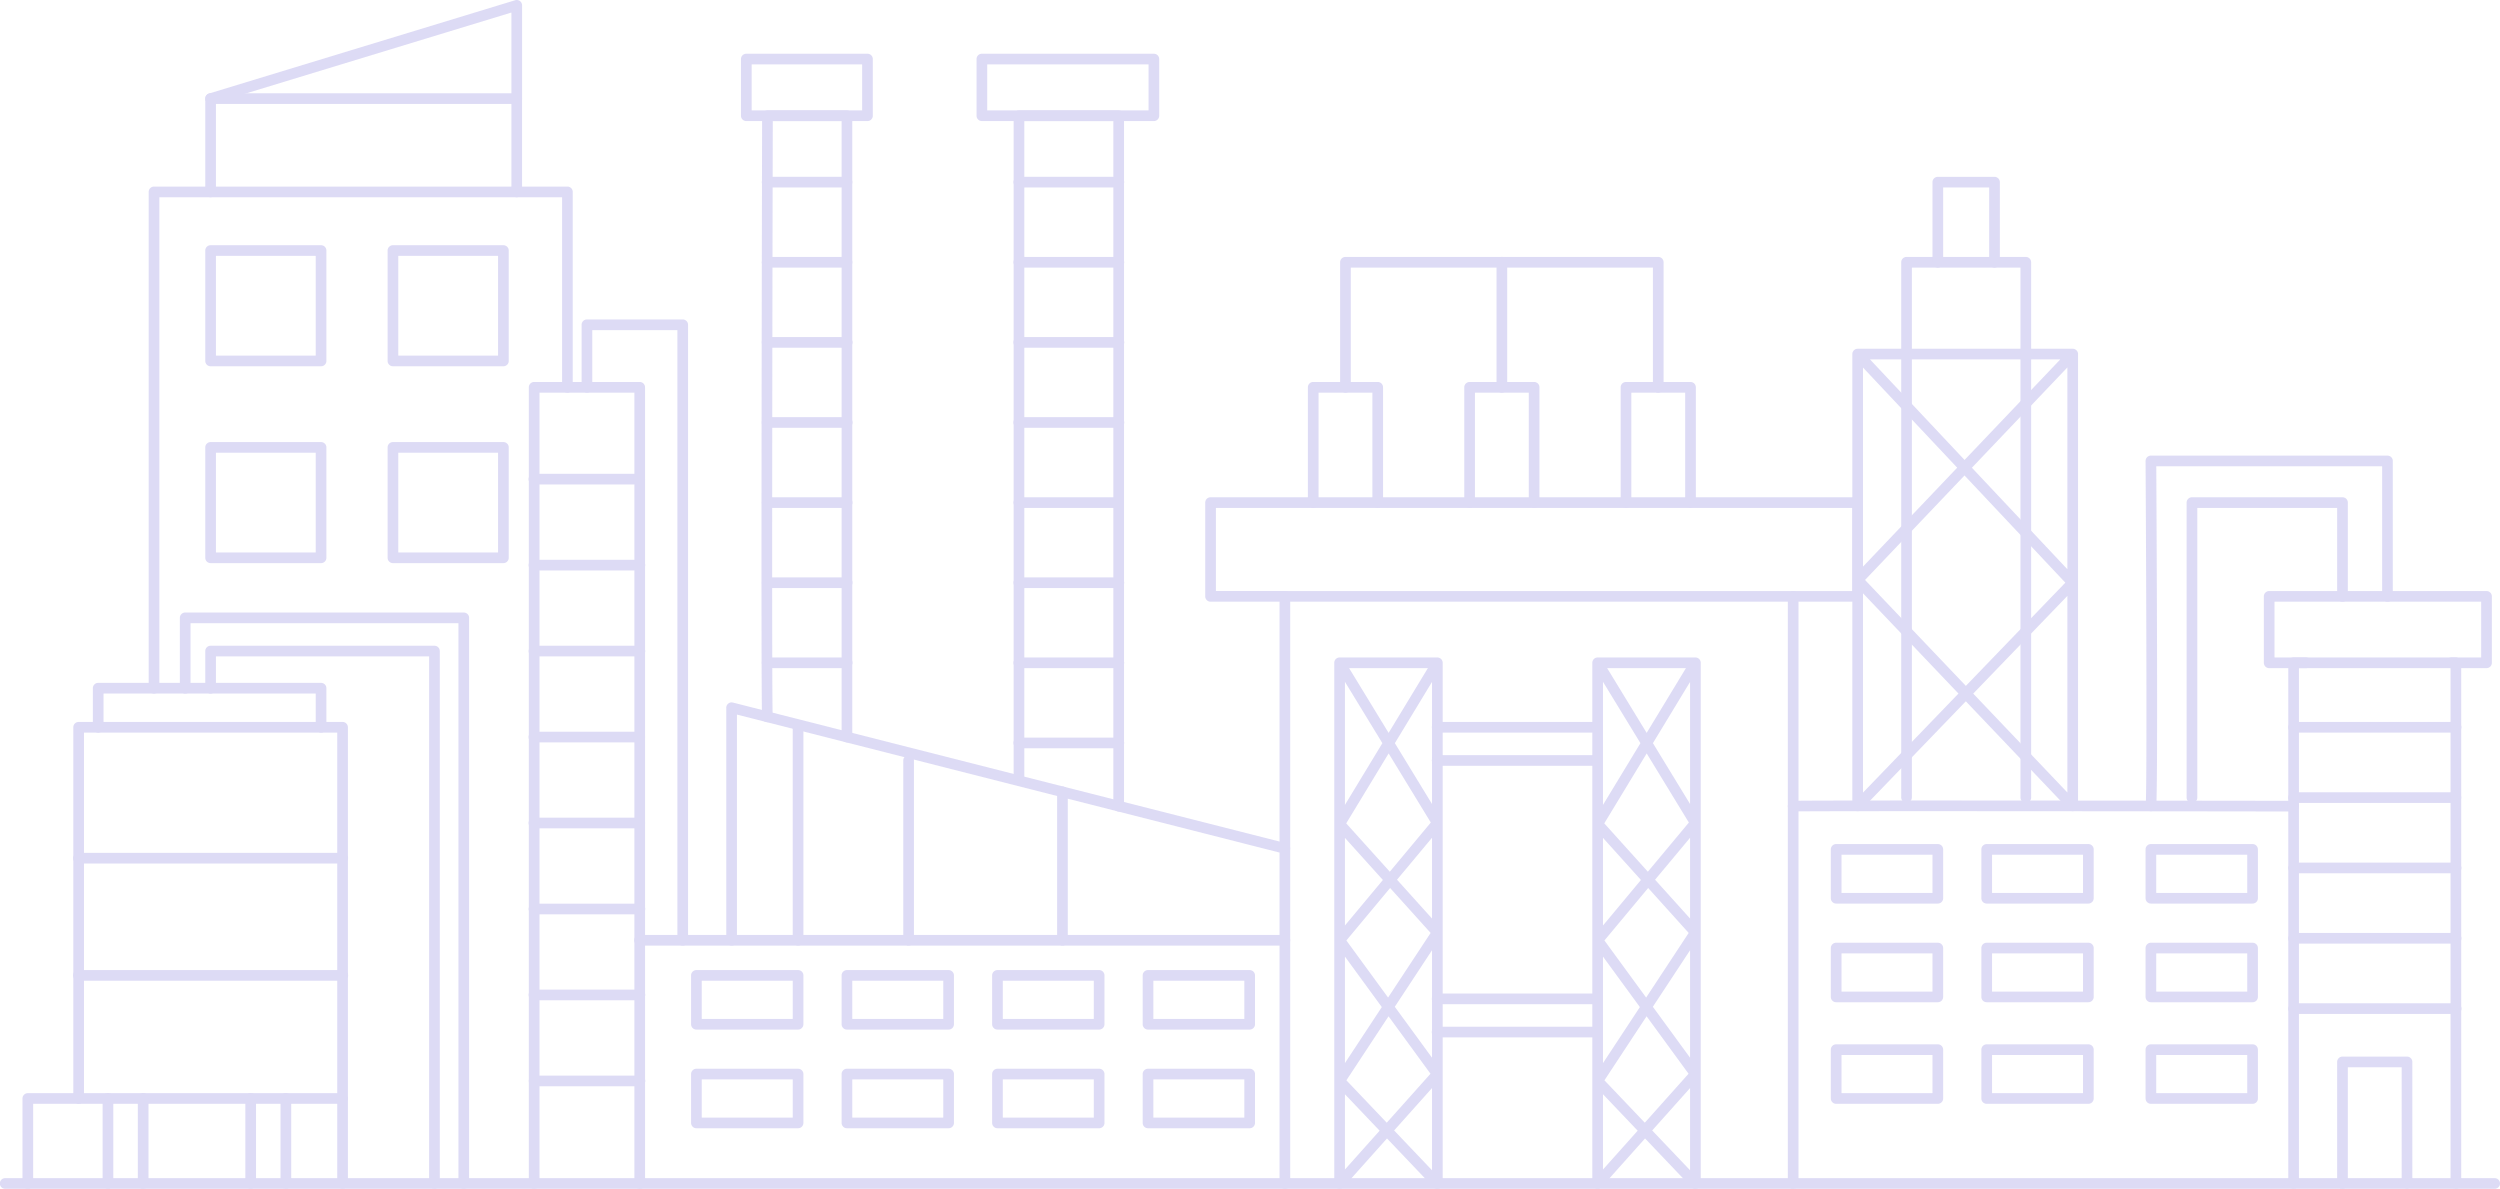 <svg xmlns="http://www.w3.org/2000/svg" width="614" height="292" fill="none" viewBox="0 0 614 292"><g fill="#5549CD" opacity=".2"><path d="M612.69 291.973H1.31a1.31 1.31 0 1 1 0-2.619h611.38a1.308 1.308 0 1 1 0 2.619Z"/><path d="M84.134 291.973a1.31 1.31 0 0 1-1.31-1.31V271.1H8.142v19.563a1.31 1.31 0 1 1-2.62 0V269.79a1.31 1.31 0 0 1 1.31-1.309h77.302c.724 0 1.31.586 1.31 1.309v20.873a1.31 1.31 0 0 1-1.31 1.31Z"/><path d="M84.134 271.1a1.31 1.31 0 0 1-1.31-1.31v-89.863H20.626v89.863a1.31 1.31 0 0 1-2.62 0v-91.172c0-.724.586-1.309 1.31-1.309h64.818c.724 0 1.31.585 1.31 1.309v91.172a1.31 1.31 0 0 1-1.31 1.31Z"/><path d="M84.134 212.078H19.315a1.31 1.31 0 1 1 0-2.619h64.82a1.31 1.31 0 1 1 0 2.619ZM84.134 240.869H19.315a1.31 1.31 0 1 1 0-2.618h64.82a1.31 1.31 0 1 1 0 2.618ZM26.517 291.973a1.31 1.31 0 0 1-1.31-1.31V269.79a1.31 1.31 0 0 1 2.62 0v20.873a1.31 1.31 0 0 1-1.31 1.31ZM35.16 291.973a1.31 1.31 0 0 1-1.31-1.31V269.79a1.31 1.31 0 0 1 2.62 0v20.873a1.31 1.31 0 0 1-1.31 1.31ZM61.568 291.973a1.31 1.31 0 0 1-1.31-1.31V269.79a1.31 1.31 0 0 1 2.62 0v20.873a1.31 1.31 0 0 1-1.31 1.31ZM70.21 291.973a1.31 1.31 0 0 1-1.31-1.31V269.79a1.31 1.31 0 0 1 2.62 0v20.873a1.31 1.31 0 0 1-1.31 1.31ZM78.853 179.928a1.31 1.31 0 0 1-1.31-1.31v-8.288H25.427v8.288a1.31 1.31 0 1 1-2.62 0v-9.597a1.31 1.31 0 0 1 1.31-1.309h54.736c.723 0 1.31.586 1.31 1.309v9.597a1.31 1.31 0 0 1-1.31 1.31ZM157.115 291.986c-.723 0-1.31-.573-1.31-1.296V96.433h-23.307v194.231a1.31 1.31 0 0 1-2.62 0V95.124c0-.724.586-1.31 1.31-1.31h25.927c.724 0 1.31.586 1.31 1.31V290.69c0 .723-.586 1.296-1.31 1.296Z"/><path d="M315.561 292a1.31 1.31 0 0 1-1.31-1.309v-58.459H157.115a1.31 1.31 0 1 1 0-2.619h158.446a1.31 1.31 0 0 1 1.311 1.31v59.768a1.31 1.31 0 0 1-1.311 1.309ZM157.115 118.986h-25.927a1.31 1.31 0 1 1 0-2.618h25.927a1.308 1.308 0 1 1 0 2.618ZM157.115 140.101h-25.927a1.31 1.31 0 1 1 0-2.619h25.927a1.31 1.31 0 1 1 0 2.619ZM157.115 161.213h-25.927a1.31 1.31 0 1 1 0-2.619h25.927a1.31 1.31 0 1 1 0 2.619ZM157.115 182.327h-25.927a1.31 1.31 0 1 1 0-2.618h25.927a1.308 1.308 0 1 1 0 2.618ZM157.115 203.44h-25.927a1.31 1.31 0 1 1 0-2.618h25.927a1.308 1.308 0 1 1 0 2.618ZM157.115 224.554h-25.927a1.31 1.31 0 1 1 0-2.619h25.927a1.31 1.31 0 1 1 0 2.619ZM157.115 245.667h-25.927a1.31 1.31 0 1 1 0-2.619h25.927a1.31 1.31 0 1 1 0 2.619ZM157.115 266.781h-25.927a1.308 1.308 0 1 1 0-2.618h25.927a1.31 1.31 0 1 1 0 2.618ZM113.903 291.973a1.31 1.31 0 0 1-1.31-1.31V153.055h-65.8v15.966a1.31 1.31 0 0 1-2.62 0v-17.275a1.31 1.31 0 0 1 1.31-1.309h68.42c.723 0 1.31.586 1.31 1.309v138.917a1.31 1.31 0 0 1-1.31 1.31Z"/><path d="M106.701 291.973a1.31 1.31 0 0 1-1.31-1.31v-129.45H53.035v7.808a1.31 1.31 0 0 1-2.62 0v-9.118a1.31 1.31 0 0 1 1.31-1.309H106.7c.723 0 1.31.586 1.31 1.309v130.76a1.31 1.31 0 0 1-1.31 1.31ZM167.678 232.231a1.31 1.31 0 0 1-1.31-1.309V81.078h-20.906v14.045a1.31 1.31 0 0 1-2.621 0V79.768c0-.723.587-1.31 1.311-1.31h23.526c.724 0 1.31.587 1.31 1.31v151.154c0 .724-.586 1.309-1.31 1.309ZM315.562 232.231a1.31 1.31 0 0 1-1.311-1.309v-21.535l-133.259-33.884v55.419c0 .724-.586 1.309-1.31 1.309-.724 0-1.31-.585-1.31-1.309v-57.103a1.31 1.31 0 0 1 1.633-1.269l135.88 34.55c.58.147.987.67.987 1.269v22.553c0 .724-.586 1.309-1.31 1.309ZM172.35 250.247h22.347v-9.379H172.35v9.379Zm23.657 2.618H171.04a1.31 1.31 0 0 1-1.31-1.309v-11.997a1.31 1.31 0 0 1 1.31-1.309h24.967c.723 0 1.31.586 1.31 1.309v11.997a1.31 1.31 0 0 1-1.31 1.309ZM209.32 250.247h22.347v-9.379H209.32v9.379Zm23.658 2.618H208.01a1.31 1.31 0 0 1-1.31-1.309v-11.997a1.31 1.31 0 0 1 1.31-1.309h24.968c.723 0 1.31.586 1.31 1.309v11.997a1.31 1.31 0 0 1-1.31 1.309ZM246.291 250.247h22.347v-9.379h-22.347v9.379Zm23.657 2.618h-24.967a1.31 1.31 0 0 1-1.31-1.309v-11.997a1.31 1.31 0 0 1 1.31-1.309h24.967c.724 0 1.31.586 1.31 1.309v11.997a1.31 1.31 0 0 1-1.31 1.309ZM283.262 250.247h22.347v-9.379h-22.347v9.379Zm23.657 2.618h-24.967a1.31 1.31 0 0 1-1.31-1.309v-11.997a1.31 1.31 0 0 1 1.31-1.309h24.967c.724 0 1.31.586 1.31 1.309v11.997a1.31 1.31 0 0 1-1.31 1.309ZM172.35 274.479h22.347v-9.378H172.35v9.378Zm23.657 2.619H171.04a1.31 1.31 0 0 1-1.31-1.31v-11.996a1.31 1.31 0 0 1 1.31-1.309h24.967c.723 0 1.31.586 1.31 1.309v11.996a1.31 1.31 0 0 1-1.31 1.31ZM209.32 274.479h22.347v-9.378H209.32v9.378Zm23.658 2.619H208.01a1.31 1.31 0 0 1-1.31-1.31v-11.996a1.31 1.31 0 0 1 1.31-1.309h24.968c.723 0 1.31.586 1.31 1.309v11.996a1.31 1.31 0 0 1-1.31 1.31ZM246.291 274.479h22.347v-9.378h-22.347v9.378Zm23.657 2.619h-24.967a1.31 1.31 0 0 1-1.31-1.31v-11.996a1.31 1.31 0 0 1 1.31-1.309h24.967c.724 0 1.31.586 1.31 1.309v11.996a1.31 1.31 0 0 1-1.31 1.31ZM283.262 274.479h22.347v-9.378h-22.347v9.378Zm23.657 2.619h-24.967a1.31 1.31 0 0 1-1.31-1.31v-11.996a1.31 1.31 0 0 1 1.31-1.309h24.967c.724 0 1.31.586 1.31 1.309v11.996a1.31 1.31 0 0 1-1.31 1.31ZM452.273 219.298h22.345v-9.378h-22.345v9.378Zm23.656 2.619h-24.967a1.31 1.31 0 0 1-1.31-1.309v-11.997c0-.723.586-1.31 1.31-1.31h24.967c.725 0 1.31.587 1.31 1.31v11.997c0 .723-.585 1.309-1.31 1.309ZM489.243 219.298h22.346v-9.378h-22.346v9.378Zm23.657 2.619h-24.967c-.725 0-1.31-.586-1.31-1.309v-11.997c0-.723.585-1.31 1.31-1.31H512.9c.724 0 1.31.587 1.31 1.31v11.997a1.31 1.31 0 0 1-1.31 1.309ZM452.273 243.531h22.345v-9.378h-22.345v9.378Zm23.656 2.618h-24.967a1.31 1.31 0 0 1-1.31-1.309v-11.996c0-.724.586-1.31 1.31-1.31h24.967c.725 0 1.31.586 1.31 1.31v11.996c0 .723-.585 1.309-1.31 1.309ZM489.243 243.531h22.346v-9.378h-22.346v9.378Zm23.657 2.618h-24.967c-.725 0-1.31-.586-1.31-1.309v-11.996c0-.724.585-1.31 1.31-1.31H512.9c.724 0 1.31.586 1.31 1.31v11.996a1.31 1.31 0 0 1-1.31 1.309ZM529.573 243.531h22.346v-9.378h-22.346v9.378Zm23.656 2.618h-24.966c-.725 0-1.31-.586-1.31-1.309v-11.996c0-.724.585-1.31 1.31-1.31h24.966c.725 0 1.31.586 1.31 1.31v11.996c0 .723-.585 1.309-1.31 1.309ZM452.273 268.481h22.345v-9.377h-22.345v9.377Zm23.656 2.619h-24.967a1.31 1.31 0 0 1-1.31-1.31v-11.996a1.31 1.31 0 0 1 1.31-1.309h24.967c.725 0 1.31.586 1.31 1.309v11.996c0 .724-.585 1.31-1.31 1.31ZM489.243 268.481h22.346v-9.377h-22.346v9.377ZM512.9 271.1h-24.967c-.725 0-1.31-.586-1.31-1.31v-11.996c0-.723.585-1.309 1.31-1.309H512.9c.724 0 1.31.586 1.31 1.309v11.996a1.31 1.31 0 0 1-1.31 1.31ZM529.573 268.481h22.346v-9.377h-22.346v9.377Zm23.656 2.619h-24.966c-.725 0-1.31-.586-1.31-1.31v-11.996c0-.723.585-1.309 1.31-1.309h24.966c.725 0 1.31.586 1.31 1.309v11.996c0 .724-.585 1.31-1.31 1.31ZM529.573 219.298h22.346v-9.378h-22.346v9.378Zm23.656 2.619h-24.966c-.725 0-1.31-.586-1.31-1.309v-11.997c0-.723.585-1.31 1.31-1.31h24.966c.725 0 1.31.587 1.31 1.31v11.997c0 .723-.585 1.309-1.31 1.309Z"/><path d="M189.574 175.327Zm18.436 7a1.31 1.31 0 0 1-1.31-1.309V29.734h-16.905c-.115 49.873-.263 142.424-.019 146.085a1.308 1.308 0 0 1-1.611 1.509c-1.004-.255-1.012-.82-1.044-2.922-.016-1.088-.03-2.682-.042-4.709-.023-3.834-.038-9.466-.047-16.741-.014-12.251-.008-29.325.017-50.749.042-36.476.128-73.417.128-73.786a1.31 1.31 0 0 1 1.311-1.306h19.522c.724 0 1.31.586 1.31 1.31v152.593a1.31 1.31 0 0 1-1.31 1.309ZM274.75 199.301a1.31 1.31 0 0 1-1.31-1.31V29.733h-21.867v160.881a1.31 1.31 0 0 1-2.62 0V28.424c0-.723.586-1.31 1.31-1.31h24.487c.723 0 1.31.587 1.31 1.31V197.99a1.31 1.31 0 0 1-1.31 1.31Z"/><path d="M208.01 46.048h-19.557a1.31 1.31 0 1 1 0-2.619h19.557a1.309 1.309 0 1 1 0 2.619ZM208.01 65.723h-19.557a1.31 1.31 0 1 1 0-2.619h19.557a1.309 1.309 0 1 1 0 2.619ZM208.01 85.397h-19.557a1.31 1.31 0 1 1 0-2.618h19.557a1.31 1.31 0 1 1 0 2.618ZM208.01 105.072h-19.557a1.31 1.31 0 1 1 0-2.618h19.557a1.31 1.31 0 1 1 0 2.618ZM208.01 124.746h-19.557a1.31 1.31 0 1 1 0-2.619h19.557a1.31 1.31 0 1 1 0 2.619ZM208.01 144.421h-19.557a1.31 1.31 0 1 1 0-2.619h19.557a1.31 1.31 0 1 1 0 2.619ZM208.01 164.096h-19.557a1.31 1.31 0 1 1 0-2.619h19.557a1.31 1.31 0 1 1 0 2.619ZM274.75 46.048h-24.487a1.31 1.31 0 1 1 0-2.619h24.487a1.31 1.31 0 1 1 0 2.619ZM274.75 65.723h-24.487a1.31 1.31 0 1 1 0-2.619h24.487a1.31 1.31 0 1 1 0 2.619ZM274.75 85.397h-24.487a1.31 1.31 0 1 1 0-2.618h24.487a1.31 1.31 0 1 1 0 2.618ZM274.75 105.072h-24.487a1.31 1.31 0 1 1 0-2.618h24.487a1.31 1.31 0 1 1 0 2.618ZM274.75 124.746h-24.487a1.31 1.31 0 1 1 0-2.619h24.487a1.31 1.31 0 0 1 0 2.619ZM274.75 144.421h-24.487a1.31 1.31 0 1 1 0-2.619h24.487a1.31 1.31 0 1 1 0 2.619ZM274.75 164.096h-24.487a1.31 1.31 0 1 1 0-2.619h24.487a1.31 1.31 0 1 1 0 2.619ZM274.75 183.771h-24.487a1.31 1.31 0 1 1 0-2.619h24.487a1.31 1.31 0 1 1 0 2.619ZM391.424 179.928h-38.412a1.31 1.31 0 1 1 0-2.619h38.412a1.31 1.31 0 1 1 0 2.619ZM391.424 188.085h-38.412a1.31 1.31 0 1 1 0-2.619h38.412a1.31 1.31 0 1 1 0 2.619ZM391.424 246.628h-38.412a1.31 1.31 0 1 1 0-2.619h38.412a1.31 1.31 0 1 1 0 2.619ZM391.424 254.784h-38.412a1.31 1.31 0 1 1 0-2.618h38.412a1.31 1.31 0 1 1 0 2.618Z"/><path d="m331.339 164.096 9.703 15.903 9.645-15.903h-19.348Zm11.24 18.421 9.123 14.952v-29.996l-9.123 15.044Zm-12.263-15.068v30.236l9.196-15.164-9.196-15.072Zm.314 34.769 10.704 11.874 10.072-12.079-10.357-16.974-10.419 17.179Zm12.476 13.839 8.596 9.536v-19.845l-8.596 10.309Zm-12.79-10.276v21.525l9.323-11.182-9.323-10.343Zm.351 25.195 10.244 14.027 10.451-15.875-9.95-11.039-10.745 12.887Zm11.894 16.286 9.141 12.516v-26.403l-9.141 13.887Zm-12.245-12.325V261.1l9.058-13.76-9.058-12.403Zm.356 30.386 9.913 10.414 10.745-12.027-10.307-14.112-10.351 15.725Zm-.356 3.425v18.484l8.518-9.535-8.518-8.949Zm12.082 8.892 9.304 9.775v-20.19l-9.304 10.415ZM353.013 292c-.352 0-.697-.142-.95-.407L340.646 279.6l-10.663 11.936a1.308 1.308 0 0 1-2.287-.872V162.81a1.287 1.287 0 0 1 .165-.66v-.001h.001a1.3 1.3 0 0 1 1.165-.672h23.964a1.315 1.315 0 0 1 1.332 1.333v127.881a1.311 1.311 0 0 1-1.31 1.309ZM394.718 164.096l9.703 15.903 9.644-15.903h-19.347Zm11.239 18.421 9.124 14.952v-29.996l-9.124 15.044Zm-12.263-15.068v30.236l9.197-15.164-9.197-15.072Zm.315 34.769 10.704 11.874 10.071-12.079-10.356-16.974-10.419 17.179Zm12.476 13.839 8.596 9.536v-19.845l-8.596 10.309Zm-12.791-10.276v21.525l9.324-11.182-9.324-10.343Zm.351 25.195 10.245 14.027 10.451-15.875-9.951-11.039-10.745 12.887Zm11.895 16.286 9.141 12.516v-26.403l-9.141 13.887Zm-12.246-12.325V261.1l9.058-13.76-9.058-12.403Zm.356 30.386 9.914 10.414 10.745-12.027-10.307-14.112-10.352 15.725Zm-.356 3.425v18.484l8.519-9.535-8.519-8.949Zm12.082 8.892 9.305 9.775v-20.19l-9.305 10.415ZM416.391 292c-.352 0-.697-.142-.949-.407L404.025 279.6l-10.663 11.936a1.31 1.31 0 0 1-2.288-.872V162.81a1.303 1.303 0 0 1 .165-.66v-.001h.001a1.313 1.313 0 0 1 1.165-.672h23.964a1.305 1.305 0 0 1 1.164.667 1.31 1.31 0 0 1 .168.666v127.881a1.31 1.31 0 0 1-1.31 1.309Z"/><path d="M440.399 291.973c-.725 0-1.31-.586-1.31-1.31V147.776H316.872v60.593a1.31 1.31 0 0 1-2.621 0v-61.902a1.31 1.31 0 0 1 1.31-1.309h124.838c.725 0 1.31.586 1.31 1.309v144.196c0 .724-.585 1.31-1.31 1.31Z"/><path d="M563.312 291.973c-.72 0-1.31-.586-1.31-1.31v-91.364c-41.897-.061-119.45-.14-121.507-.002a1.311 1.311 0 0 1-1.398-1.213 1.305 1.305 0 0 1 1.201-1.398c2.424-.181 118.097-.01 123.019-.004.72.001 1.305.587 1.305 1.309v92.672c0 .724-.585 1.31-1.31 1.31Z"/><path d="M603.165 291.973c-.725 0-1.31-.586-1.31-1.31V164.095h-37.233v33.896c0 .724-.585 1.31-1.31 1.31-.72 0-1.31-.586-1.31-1.31v-35.205c0-.723.59-1.309 1.31-1.309h39.853a1.31 1.31 0 0 1 1.311 1.309v127.877a1.31 1.31 0 0 1-1.311 1.31Z"/><path d="M610.685 164.096h-8.607a1.309 1.309 0 1 1 0-2.619h7.297v-13.7h-50.753v13.7h7.73a1.308 1.308 0 1 1 0 2.619h-9.04c-.725 0-1.31-.586-1.31-1.31v-16.319c0-.723.585-1.309 1.31-1.309h53.373a1.31 1.31 0 0 1 1.311 1.309v16.319a1.31 1.31 0 0 1-1.311 1.31ZM603.165 179.928h-39.853c-.72 0-1.31-.586-1.31-1.31 0-.723.59-1.309 1.31-1.309h39.853a1.31 1.31 0 1 1 0 2.619ZM603.165 197.202h-39.853c-.72 0-1.31-.586-1.31-1.309 0-.724.59-1.309 1.31-1.309h39.853a1.309 1.309 0 1 1 0 2.618ZM603.165 214.478h-39.853c-.72 0-1.31-.587-1.31-1.31 0-.723.59-1.309 1.31-1.309h39.853a1.31 1.31 0 1 1 0 2.619ZM603.165 231.752h-39.853c-.72 0-1.31-.586-1.31-1.309 0-.724.59-1.31 1.31-1.31h39.853a1.31 1.31 0 1 1 0 2.619ZM603.165 249.026h-39.853c-.72 0-1.31-.586-1.31-1.309s.59-1.309 1.31-1.309h39.853a1.31 1.31 0 1 1 0 2.618ZM575.317 292c-.725 0-1.31-.586-1.31-1.309v-29.885c0-.723.585-1.309 1.31-1.309h15.844c.725 0 1.31.586 1.31 1.309v29.858a1.311 1.311 0 0 1-2.62 0v-28.548h-13.224v28.575c0 .723-.585 1.309-1.31 1.309ZM497.536 197.202c-.725 0-1.31-.586-1.31-1.309V65.722h-26.669v130.171a1.311 1.311 0 0 1-2.62 0V64.413c0-.724.585-1.31 1.31-1.31h29.289c.721 0 1.311.586 1.311 1.31v131.48c0 .723-.59 1.309-1.311 1.309Z"/><path d="M489.85 65.723c-.72 0-1.31-.587-1.31-1.31V46.048h-11.301v18.365a1.31 1.31 0 1 1-2.621 0V44.74c0-.724.586-1.31 1.311-1.31h13.921a1.31 1.31 0 0 1 1.311 1.31v19.674a1.31 1.31 0 0 1-1.311 1.31ZM459.273 88.275l23.224 24.689 23.507-24.689h-46.731Zm-1.721 1.995v48.893l23.137-24.299-23.137-24.594Zm26.744 24.605 23.451 24.932V90.241l-23.451 24.634Zm-26.246 27.564 24.765 26.013 24.434-25.351-24.765-26.326-24.434 25.664Zm26.573 27.911 23.124 24.287v-48.279l-23.124 23.992Zm-27.071-24.635v48.95l23.447-24.326-23.447-24.624Zm-1.31 53.507a1.314 1.314 0 0 1-1.31-1.324V86.966l.004-.091v-.01a1.312 1.312 0 0 1 1.306-1.209H509.057l.056.002h.005c.144.006.284.036.41.086l.005.001c.144.055.279.137.401.246l.005.004v.003l.022.02.004.002v.002c.131.125.231.272.297.43.066.151.105.318.105.493v110.967a1.307 1.307 0 0 1-2.258.903l-25.302-26.577-25.464 26.418c-.157.314-.437.491-.93.555a1.402 1.402 0 0 1-.171.011ZM528.263 199.222a1.31 1.31 0 0 1-1.284-1.569c.327-2.448.166-51.801-.026-84.437 0-.349.135-.684.38-.931.249-.247.58-.387.93-.387h58.098c.725 0 1.31.586 1.31 1.31v33.259c0 .724-.585 1.31-1.31 1.31-.725 0-1.31-.586-1.31-1.31v-31.95h-55.469c.091 16.41.432 81.689-.044 83.698a1.312 1.312 0 0 1-1.275 1.007Z"/><path d="M538.346 197.202c-.725 0-1.31-.586-1.31-1.309v-72.456c0-.723.585-1.31 1.31-1.31h36.971c.725 0 1.31.587 1.31 1.31v23.03c0 .724-.585 1.31-1.31 1.31-.725 0-1.31-.586-1.31-1.31v-21.721h-34.351v71.147c0 .723-.585 1.309-1.31 1.309ZM456.242 147.776h-15.843a1.308 1.308 0 1 1 0-2.618h14.533v-20.412H298.626v20.412h16.935a1.31 1.31 0 1 1 0 2.618h-18.245a1.31 1.31 0 0 1-1.31-1.309v-23.03c0-.724.587-1.31 1.31-1.31h158.926c.725 0 1.31.586 1.31 1.31v23.03c0 .724-.585 1.309-1.31 1.309Z"/><path d="M338.368 124.746a1.31 1.31 0 0 1-1.31-1.309V96.433h-13.224v27.004a1.31 1.31 0 0 1-2.62 0V95.123c0-.723.586-1.31 1.31-1.31h15.844c.724 0 1.31.587 1.31 1.31v28.314a1.31 1.31 0 0 1-1.31 1.309ZM376.779 124.746a1.31 1.31 0 0 1-1.31-1.309V96.433h-13.224v27.004a1.31 1.31 0 0 1-2.62 0V95.123c0-.723.586-1.31 1.31-1.31h15.844a1.31 1.31 0 0 1 1.311 1.31v28.314a1.31 1.31 0 0 1-1.311 1.309ZM415.191 124.746a1.31 1.31 0 0 1-1.311-1.309V96.433h-13.224v27.004a1.31 1.31 0 0 1-2.62 0V95.123c0-.723.586-1.31 1.31-1.31h15.845c.723 0 1.31.587 1.31 1.31v28.314a1.31 1.31 0 0 1-1.31 1.309ZM184.603 27.115h27.139V15.818h-27.139v11.297Zm28.449 2.618h-29.759a1.31 1.31 0 0 1-1.31-1.309V14.508c0-.723.586-1.31 1.31-1.31h29.759c.723 0 1.31.587 1.31 1.31v13.916a1.31 1.31 0 0 1-1.31 1.31ZM242.46 27.115h39.622V15.818H242.46v11.297Zm40.932 2.618H241.15a1.31 1.31 0 0 1-1.31-1.309V14.508c0-.723.586-1.31 1.31-1.31h42.242c.724 0 1.31.587 1.31 1.31v13.916a1.31 1.31 0 0 1-1.31 1.31ZM196.007 232.231a1.31 1.31 0 0 1-1.311-1.309v-52.304a1.31 1.31 0 0 1 2.621 0v52.304a1.31 1.31 0 0 1-1.31 1.309ZM223.153 232.231a1.31 1.31 0 0 1-1.31-1.309v-44.146a1.31 1.31 0 0 1 2.621 0v44.146a1.31 1.31 0 0 1-1.311 1.309ZM260.939 232.231a1.31 1.31 0 0 1-1.31-1.309V194.48a1.31 1.31 0 0 1 2.62 0v36.442a1.31 1.31 0 0 1-1.31 1.309ZM37.827 170.33a1.31 1.31 0 0 1-1.31-1.309V47.133c0-.724.587-1.31 1.31-1.31h101.528c.724 0 1.31.587 1.31 1.31v47.99a1.31 1.31 0 1 1-2.62 0V48.442H39.138v120.579a1.31 1.31 0 0 1-1.31 1.309Z"/><path d="M53.035 87.337h24.508V62.844H53.035v24.493Zm25.818 2.62H51.725a1.31 1.31 0 0 1-1.31-1.31V61.535c0-.723.586-1.31 1.31-1.31h27.128c.723 0 1.31.587 1.31 1.31v27.112a1.31 1.31 0 0 1-1.31 1.31ZM97.817 87.337h24.507V62.844H97.817v24.493Zm25.818 2.62H96.507a1.31 1.31 0 0 1-1.31-1.31V61.535c0-.723.586-1.31 1.31-1.31h27.128c.723 0 1.31.587 1.31 1.31v27.112a1.31 1.31 0 0 1-1.31 1.31ZM53.035 135.684h24.508v-24.493H53.035v24.493Zm25.818 2.619H51.725a1.31 1.31 0 0 1-1.31-1.31v-27.112a1.31 1.31 0 0 1 1.31-1.309h27.128c.723 0 1.31.586 1.31 1.309v27.112a1.31 1.31 0 0 1-1.31 1.31ZM97.817 135.684h24.507v-24.493H97.817v24.493Zm25.818 2.619H96.507a1.31 1.31 0 0 1-1.31-1.31v-27.112a1.31 1.31 0 0 1 1.31-1.309h27.128c.723 0 1.31.586 1.31 1.309v27.112a1.31 1.31 0 0 1-1.31 1.31ZM407.268 96.433a1.31 1.31 0 0 1-1.31-1.31v-29.4h-74.202v29.4a1.31 1.31 0 0 1-2.621 0v-30.71c0-.724.587-1.31 1.31-1.31h76.823c.724 0 1.31.586 1.31 1.31v30.71a1.31 1.31 0 0 1-1.31 1.31Z"/><path d="M368.857 96.433a1.31 1.31 0 0 1-1.31-1.31v-30.71a1.309 1.309 0 1 1 2.62 0v30.71a1.31 1.31 0 0 1-1.31 1.31ZM126.91 48.442a1.31 1.31 0 0 1-1.31-1.309V25.531H53.035v21.602a1.31 1.31 0 0 1-2.62 0V24.221c0-.723.586-1.309 1.31-1.309h75.185c.723 0 1.31.586 1.31 1.31v22.911a1.31 1.31 0 0 1-1.31 1.31Z"/><path d="M51.724 25.531a1.309 1.309 0 0 1-.382-2.562L126.529.058a1.309 1.309 0 0 1 1.692 1.252v22.912a1.31 1.31 0 0 1-2.62 0V3.078L52.107 25.474a1.31 1.31 0 0 1-.383.057Z"/></g></svg>